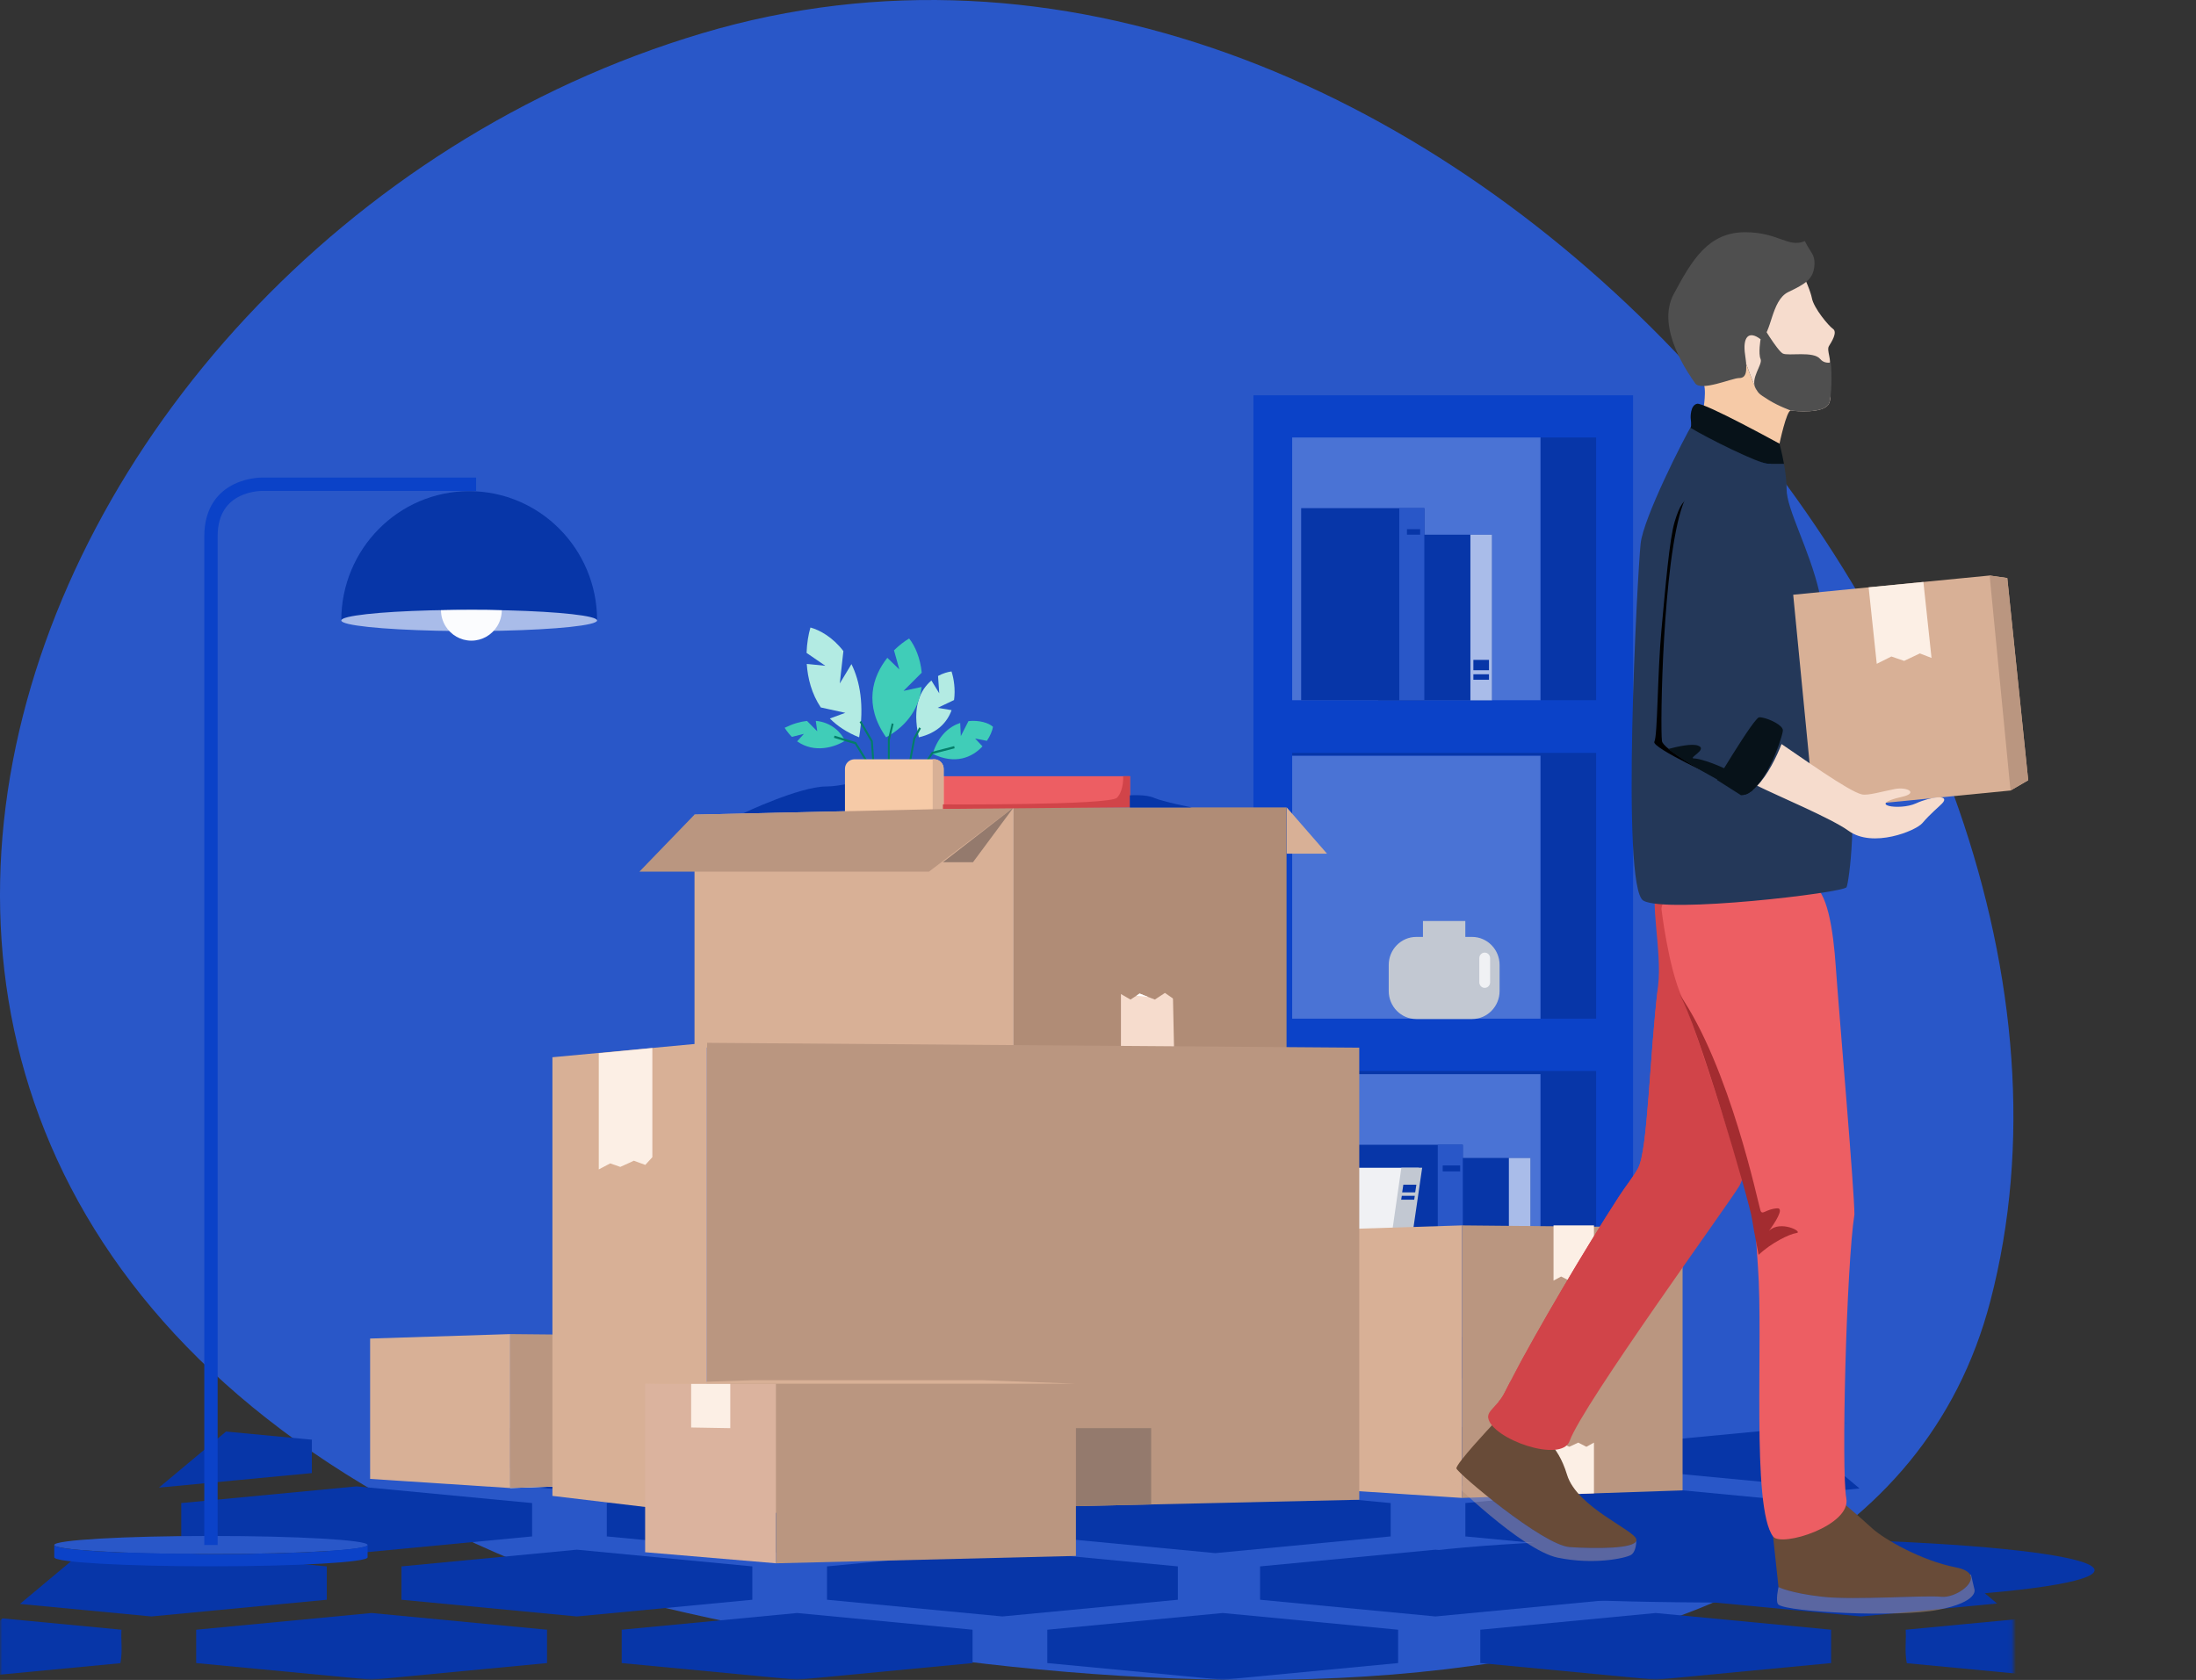 <?xml version="1.0" encoding="UTF-8"?> <svg xmlns="http://www.w3.org/2000/svg" width="494" height="378" viewBox="0 0 494 378" fill="none"><rect x="0" y="0" width="494" height="378" fill="#333333" stroke="none"/><path d="M447.729 292.777C418.238 405.501 224.328 382.612 131.059 357.077C-85.59 279.618 -3.009 55.48 157.882 7.504C318.772 -40.472 484.593 151.873 447.729 292.777Z" fill="#2957C8"></path><mask id="mask0_8925_82370" style="mask-type:alpha" maskUnits="userSpaceOnUse" x="0" y="0" width="453" height="378"><rect width="452.926" height="378" transform="translate(452.926 378) rotate(-180)" fill="#0736A8"></rect><path d="M447.729 292.777C418.238 405.501 224.328 382.612 131.059 357.077C-85.59 279.618 -3.009 55.48 157.882 7.504C318.772 -40.472 484.593 151.873 447.729 292.777Z" fill="white"></path></mask><g mask="url(#mask0_8925_82370)"><path d="M263.282 323.948V331.453L223.82 335.212L184.359 331.453V323.948L223.43 320.231L223.82 320.189L224.211 320.231L263.282 323.948Z" fill="#0736A8"></path><path d="M359.019 323.948V331.453L319.557 335.212L280.096 331.453V323.948L319.167 320.231L319.557 320.189L319.948 320.231L359.019 323.948Z" fill="#0736A8"></path><path d="M415.268 320.189C415.164 320.189 415.06 320.203 414.956 320.217H415.581C415.529 320.21 415.477 320.207 415.425 320.203C415.373 320.2 415.32 320.196 415.268 320.189Z" fill="#0736A8"></path><path d="M418.316 334.916C417.808 334.966 417.303 335.015 416.799 335.064C416.294 335.114 415.789 335.163 415.281 335.212L375.82 331.453V323.934C380.21 323.519 384.603 323.101 388.996 322.683L389.013 322.681C393.411 322.262 397.81 321.843 402.206 321.428L418.316 334.916Z" fill="#0736A8"></path><path d="M312.837 338.197V345.702C299.67 346.955 286.516 348.208 273.375 349.461L233.914 345.702V338.197L273.375 334.438L312.837 338.197Z" fill="#0736A8"></path><path d="M408.561 345.702V338.197L369.099 334.438L329.638 338.197V345.702L369.099 349.461L408.561 345.702Z" fill="#0736A8"></path><path d="M362.379 352.446V359.951L322.917 363.71L283.456 359.951V352.446L322.917 348.687L362.379 352.446Z" fill="#0736A8"></path><path d="M449.247 360.796C444.148 361.281 439.046 361.767 433.944 362.253C428.842 362.739 423.74 363.224 418.642 363.71L379.18 359.951V352.446L418.642 348.687L418.697 348.692C424.747 349.268 430.798 349.843 436.862 350.419L449.247 360.796Z" fill="#0736A8"></path><path d="M411.921 366.695V374.199L372.46 377.958L332.998 374.199V366.695L372.46 362.935L411.921 366.695Z" fill="#0736A8"></path><path d="M468.6 377.916C468.509 377.93 468.431 377.93 468.379 377.93C468.418 377.93 468.444 377.944 468.405 377.973H468.392C468.236 377.958 468.105 377.944 467.988 377.93H467.923C467.906 377.93 467.891 377.929 467.877 377.928C467.863 377.926 467.849 377.925 467.836 377.923C467.813 377.919 467.791 377.916 467.767 377.916H467.741C467.735 377.916 467.73 377.916 467.725 377.915L467.713 377.914C467.705 377.913 467.697 377.911 467.689 377.909C467.673 377.906 467.656 377.902 467.637 377.902H467.611C467.603 377.902 467.596 377.901 467.589 377.9C467.583 377.898 467.577 377.897 467.571 377.895C467.558 377.892 467.545 377.888 467.532 377.888H467.415L467.26 377.874L467.122 377.86L466.883 377.837C466.686 377.818 466.471 377.797 466.243 377.775C459.679 377.142 438.333 375.114 428.956 374.227C428.607 372.628 428.653 371.073 428.699 369.517C428.727 368.58 428.755 367.642 428.696 366.695C432.81 366.302 436.923 365.912 441.037 365.523L441.082 365.519C445.211 365.128 449.339 364.737 453.467 364.343L469.577 377.818C469.265 377.846 468.991 377.874 468.809 377.902C468.795 377.902 468.782 377.903 468.769 377.903C468.76 377.904 468.751 377.904 468.742 377.905L468.715 377.908L468.695 377.91L468.663 377.913L468.642 377.915L468.619 377.916L468.6 377.916Z" fill="#0736A8"></path><path d="M468.574 377.987C468.522 377.987 468.47 377.986 468.405 377.973L468.427 377.973L468.449 377.975C468.468 377.977 468.485 377.979 468.502 377.981C468.527 377.984 468.551 377.987 468.574 377.987Z" fill="#0736A8"></path><path d="M70.154 331.453V323.934L68.822 323.809C62.831 323.245 56.83 322.681 50.853 322.104L35.758 334.719C41.495 334.177 47.226 333.632 52.956 333.086C58.687 332.541 64.417 331.995 70.154 331.453Z" fill="#0736A8"></path><path d="M165.878 323.948V331.453L126.416 335.212C119.833 334.586 113.256 333.959 106.679 333.333C100.102 332.706 93.525 332.079 86.941 331.453V323.948L126.012 320.231L126.403 320.189L126.794 320.231C139.81 321.468 152.813 322.705 165.816 323.942L165.878 323.948Z" fill="#0736A8"></path><path d="M119.696 338.197V345.702L80.234 349.461L40.772 345.702V338.197L80.234 334.438L119.696 338.197Z" fill="#0736A8"></path><path d="M215.42 345.702V338.197L175.958 334.438L136.496 338.197V345.702L175.958 349.461L215.42 345.702Z" fill="#0736A8"></path><path d="M73.514 359.951V352.446L68.007 351.922C56.682 350.844 45.372 349.767 34.052 348.701C31.233 348.969 28.416 349.236 25.6 349.504C22.783 349.771 19.967 350.039 17.147 350.306L4.488 360.894C9.418 361.366 14.344 361.834 19.27 362.302C24.197 362.77 29.123 363.238 34.052 363.71L73.514 359.951Z" fill="#0736A8"></path><path d="M169.238 359.951V352.446L129.776 348.687L90.314 352.446V359.951L129.776 363.71L169.238 359.951Z" fill="#0736A8"></path><path d="M264.962 352.446V359.951L225.5 363.71L186.039 359.951V352.446L225.5 348.687L264.962 352.446Z" fill="#0736A8"></path><path d="M27.072 374.227C22.535 374.663 15.19 375.36 8.077 376.034L8.075 376.034L8.066 376.035C0.48 376.754 -6.842 377.448 -10.215 377.775C-10.43 377.796 -10.627 377.816 -10.808 377.835C-11 377.855 -11.175 377.874 -11.335 377.888H-11.348C-11.387 377.888 -11.427 377.888 -11.453 377.902C-11.492 377.902 -11.557 377.902 -11.635 377.916C-11.739 377.93 -11.869 377.944 -12.039 377.958C-12.013 377.958 -12 377.958 -11.986 377.973H-12.065C-12.099 377.98 -12.133 377.983 -12.169 377.987C-12.202 377.99 -12.236 377.994 -12.273 378.001C-12.286 378.001 -12.312 378.001 -12.325 377.987C-12.366 377.987 -12.407 377.99 -12.446 377.994C-12.481 377.997 -12.515 378.001 -12.546 378.001C-12.514 377.994 -12.481 377.99 -12.449 377.987C-12.416 377.983 -12.384 377.98 -12.351 377.973C-12.534 377.944 -12.586 377.93 -12.546 377.916H-12.586C-12.637 377.912 -12.693 377.905 -12.753 377.899C-12.876 377.885 -13.019 377.869 -13.185 377.86L-13.439 377.834C-13.979 377.779 -14.693 377.707 -15.542 377.635L0.568 364.146C9.476 365.005 18.398 365.85 27.319 366.695C27.266 367.63 27.295 368.555 27.324 369.48C27.374 371.048 27.424 372.615 27.072 374.227Z" fill="#0736A8"></path><path d="M123.056 366.695V374.199L109.896 375.453C101.125 376.288 92.354 377.123 83.594 377.958L44.133 374.199V366.695L83.594 362.935L123.056 366.695Z" fill="#0736A8"></path><path d="M218.78 374.199V366.695L179.318 362.935L139.857 366.695V374.199L179.318 377.958L218.78 374.199Z" fill="#0736A8"></path><path d="M314.517 366.695V374.199C301.35 375.452 288.196 376.705 275.055 377.958L235.594 374.199V366.695L275.055 362.935L314.517 366.695Z" fill="#0736A8"></path><path d="M12.211 347.627C12.211 348.16 15.778 348.652 21.6 349.02C28.038 349.421 37.238 349.67 47.451 349.67C57.665 349.67 66.858 349.421 73.303 349.02C79.124 348.652 82.691 348.16 82.691 347.627C82.691 346.498 66.923 345.598 47.451 345.598C27.98 345.598 12.211 346.504 12.211 347.627Z" fill="#2957C8"></path><path d="M12.211 347.627V350.4C12.211 351.53 27.98 352.429 47.451 352.429C66.923 352.429 82.691 351.523 82.691 350.4V347.627C82.691 348.16 79.124 348.652 73.303 349.02C66.865 349.421 57.665 349.67 47.451 349.67C37.238 349.67 28.045 349.421 21.6 349.02C15.778 348.652 12.211 348.16 12.211 347.627Z" fill="#0B42C8"></path><path d="M107.107 108.954H59.114C59.114 108.954 47.458 108.632 47.458 120.68C47.458 135.782 47.458 347.634 47.458 347.634" stroke="#0B42C8" stroke-width="3" stroke-miterlimit="10"></path><path d="M76.772 139.605H134.323C134.323 123.544 121.433 110.517 105.541 110.517C89.65 110.517 76.772 123.544 76.772 139.605Z" fill="#0736A8"></path><path d="M134.323 139.605C134.323 140.709 125.221 141.635 112.883 141.918C110.538 141.964 108.082 141.99 105.548 141.99C103.007 141.99 100.558 141.964 98.213 141.918C85.875 141.635 76.772 140.715 76.772 139.605C76.772 138.548 85.225 137.635 96.881 137.332C99.623 137.26 102.533 137.221 105.554 137.221C108.575 137.221 111.486 137.26 114.228 137.332C125.871 137.635 134.323 138.548 134.323 139.605Z" fill="#A9BCE9"></path><path d="M112.883 137.313C112.876 138.633 112.486 139.881 111.83 140.926C110.615 142.863 108.484 144.151 106.041 144.151C103.605 144.151 101.467 142.863 100.253 140.926C99.596 139.881 99.207 138.633 99.2 137.313C101.364 137.253 103.657 137.227 106.041 137.227C108.426 137.221 110.726 137.253 112.883 137.313Z" fill="#FBFCFE"></path></g><path d="M367.368 88.942H281.969V310.183H367.368V88.942Z" fill="#0B42C8"></path><path opacity="0.4" fill-rule="evenodd" clip-rule="evenodd" d="M346.561 98.438H290.682V157.55H346.561V98.438ZM346.561 170.012H290.682V229.206H346.561V170.012ZM290.682 241.68H346.561V300.792H290.682V241.68Z" fill="#A9BCE9"></path><path d="M359.059 98.438H346.561V157.538H359.059V98.438Z" fill="#0736A8"></path><path d="M359.059 169.4V229.206H346.561V170.012H290.682V169.4H359.059Z" fill="#0736A8"></path><path d="M359.059 240.974V300.792H346.561V241.68H290.682V240.974H359.059Z" fill="#0736A8"></path><path d="M335.632 120.304H310.012V157.573H335.632V120.304Z" fill="#0736A8"></path><path d="M335.632 120.304H330.773V157.573H335.632V120.304Z" fill="#A9BCE9"></path><path d="M334.951 151.713H331.442V152.948H334.951V151.713Z" fill="#0736A8"></path><path d="M334.951 148.476H331.442V150.807H334.951V148.476Z" fill="#0736A8"></path><path d="M320.41 114.337H292.701V157.561H320.41V114.337Z" fill="#0736A8"></path><path d="M320.41 114.337H314.778V157.561H320.41V114.337Z" fill="#2957C8"></path><path d="M319.464 119.068H316.498V120.304H319.464V119.068Z" fill="#0736A8"></path><path d="M344.287 260.544H318.667V300.815H344.287V260.544Z" fill="#0736A8"></path><path d="M344.287 260.544H339.429V300.815H344.287V260.544Z" fill="#A9BCE9"></path><path d="M329.064 257.578H301.355V300.803H329.064V257.578Z" fill="#0736A8"></path><path d="M329.064 257.578H323.433V300.803H329.064V257.578Z" fill="#2957C8"></path><path d="M313.739 300.816H290.692L296.174 262.758H319.174L313.739 300.816Z" fill="#F0F1F4"></path><path d="M319.924 262.745L317.489 279.467L314.454 300.791H309.769L315.239 262.745H319.924Z" fill="#C2C8D2"></path><path fill-rule="evenodd" clip-rule="evenodd" d="M315.423 268.287H318.355L318.62 266.557H315.689L315.423 268.287ZM315.204 269.935H318.135L318.262 269.064H315.343L315.204 269.935Z" fill="#0736A8"></path><path d="M328.472 262.234H324.542V263.568H328.472V262.234Z" fill="#0736A8"></path><path d="M328.05 296.237H324.542V297.578H328.05V296.237Z" fill="#0736A8"></path><path d="M324.542 292.73H328.05V295.237H324.542V292.73Z" fill="#0736A8"></path><path opacity="0.5" d="M318.701 300.791H314.454L317.01 282.912L318.701 300.791Z" fill="#2957C8"></path><path d="M320.099 207.235H329.631V210.813H331.166C334.559 210.813 337.34 213.649 337.34 217.109V222.993C337.34 226.453 334.559 229.289 331.166 229.289H318.576C315.183 229.289 312.401 226.453 312.401 222.993V217.109C312.401 213.649 315.183 210.813 318.576 210.813H320.099V207.235Z" fill="#C2C8D2"></path><path d="M333.994 222.274C333.325 222.274 332.782 221.721 332.782 221.038V215.578C332.782 214.896 333.325 214.342 333.994 214.342C334.663 214.342 335.206 214.896 335.206 215.578V221.038C335.206 221.721 334.663 222.274 333.994 222.274Z" fill="#F0F1F4"></path><path d="M328.886 337.042L273.088 333.404V277.496L328.886 275.718V337.042Z" fill="#D8B096"></path><path d="M378.505 276.203V335.344L358.566 336.017L349.473 336.341L328.886 337.041V275.718L378.505 276.203Z" fill="#BA9680"></path><path d="M349.474 275.718V288.139L351.174 287.223L353.008 288.139L355.032 287.223L357.029 288.139L358.567 286.764V275.718H349.474Z" fill="#FCEFE5"></path><path d="M358.567 324.594V336.018L349.474 336.341V325.995L351.012 324.594L353.008 325.537L355.032 324.594L356.867 325.537L358.567 324.594Z" fill="#FCEFE5"></path><path d="M142.809 328.699L114.779 330.251V334.818L169.848 332.945L142.809 328.699Z" fill="#F0F5FB"></path><path d="M114.779 334.818L83.259 332.763V301.181L114.779 300.177V334.818Z" fill="#D8B096"></path><path d="M142.809 300.45V333.859L131.545 334.239L126.409 334.422L114.779 334.818V300.176L142.809 300.45Z" fill="#BA9680"></path><path d="M126.409 300.176V307.193L127.369 306.675L128.406 307.193L129.549 306.675L130.677 307.193L131.546 306.417V300.176H126.409Z" fill="#FCEFE5"></path><path d="M131.546 327.786V334.239L126.409 334.422V328.577L127.278 327.786L128.406 328.319L129.549 327.786L130.585 328.319L131.546 327.786Z" fill="#FCEFE5"></path><path d="M167.113 183.03C167.113 183.03 179.846 176.955 185.929 176.955C192.011 176.955 202.779 172.353 208.295 173.598C211.62 174.352 219.214 181.86 219.214 181.86L167.113 183.03Z" fill="#0736A8"></path><path d="M254.2 174.654V181.671L212.111 182.048V174.654H254.2Z" fill="#ED5E63"></path><path d="M289.413 181.671H228.018V235.736H289.413V181.671Z" fill="#B08C76"></path><path d="M228.019 235.698H156.233V183.293L228.019 181.671V235.698Z" fill="#D8B096"></path><path d="M264.1 235.698H252.161V223.663L254.315 224.908L255.637 224.04L256.355 223.55L258.244 224.304L259.793 224.908L260.36 224.531L262.022 223.437H262.098L263.836 224.644L263.873 224.87L264.1 235.698Z" fill="#F6DCCD"></path><path d="M305.773 235.736V337.451L258.961 338.508L235.537 339.036L159.066 340.734V234.642L305.773 235.736Z" fill="#BA9680"></path><path d="M159.029 340.734L124.27 336.584V237.886L159.029 234.642V340.734Z" fill="#D8B096"></path><path d="M146.75 235.811V260.373L145.163 262.108L142.896 261.278L142.594 261.165L141.876 261.504L139.533 262.561L138.589 262.221L137.266 261.769L134.697 263.127V236.981L146.75 235.811Z" fill="#FCEFE5"></path><path d="M258.961 321.341V338.508L235.536 339.036V321.341H258.961Z" fill="#947A6D"></path><path d="M174.595 311.344V351.751L145.125 349.26V311.344H174.595Z" fill="#DBB39E"></path><path d="M242.035 311.344H174.595V351.751L242.035 350.091V311.344Z" fill="#BA9680"></path><path d="M164.281 311.344V321.342L155.478 321.191V311.344H164.281Z" fill="#FCEFE5"></path><path d="M145.125 311.343L169.456 310.551H221.066L242.035 311.343H174.595H145.125Z" fill="#D8B096"></path><path d="M258.244 224.305L255.637 224.04L256.355 223.55L258.244 224.305Z" fill="white"></path><path d="M181.536 162.212L183.84 164.541L183.515 162.194C187.177 162.535 189.313 164.955 190.077 166.672C187.871 168.09 183.241 169.591 179.32 166.803L180.84 165.127L178.135 165.799C177.565 165.233 177.019 164.557 176.509 163.756C178.384 162.84 180.057 162.366 181.536 162.212Z" fill="#40CDB8"></path><path d="M189.725 146.502L188.91 153.789L191.538 149.43C193.449 153.292 194.454 158.66 193.264 165.9C190.51 164.811 188.352 163.349 186.677 161.664L190.159 160.388L184.641 159.178C182.584 156.112 181.698 152.626 181.483 149.385L185.663 149.805L181.442 146.907C181.515 144.705 181.866 142.719 182.309 141.194C184.431 141.765 187.359 143.404 189.725 146.502Z" fill="#B3EBE3"></path><path d="M215.999 162.664L216.146 165.623L217.86 162.255C220.272 161.981 222.468 162.676 223.381 163.539C223.213 164.458 222.746 165.592 222.002 166.69L219.358 166.169L221.013 167.936C218.725 170.407 214.895 172.115 209.812 169.615C211.076 165.533 213.51 163.495 215.999 162.664Z" fill="#40CDB8"></path><path d="M209.523 153.12L211.29 155.998L211.018 152.098C212.085 151.512 213.16 151.193 214.051 151.077C214.579 152.717 214.954 155.107 214.618 157.511L210.94 159.265L214.063 159.788C213.085 162.498 210.917 164.914 206.697 165.9C205.1 159.164 207.01 155.231 209.523 153.12Z" fill="#B3EBE3"></path><path d="M201.109 146.334C202.258 145.193 203.455 144.29 204.512 143.665C205.858 145.33 207.055 148.163 207.345 151.363L203.251 155.455L207.315 154.571C206.851 158.68 204.657 162.949 199.339 165.9C194.227 158.62 196.26 152.236 199.608 148.011L202.315 150.635L201.109 146.334Z" fill="#40CDB8"></path><path fill-rule="evenodd" clip-rule="evenodd" d="M195.914 166.871L193.371 162.476L193.729 162.194L196.335 166.698L196.754 172.446L196.323 172.489L195.914 166.871ZM200.606 162.75L201.022 162.886L200.157 166.498V172.789H199.725V166.429L200.606 162.75ZM206.793 163.647L207.158 163.918L205.891 166.239L204.704 172.522L204.281 172.413L205.485 166.044L206.793 163.647ZM192.317 167.435L187.61 166.01L187.719 165.522L192.576 166.993L196.3 173.017L195.949 173.312L192.317 167.435ZM214.653 167.879L214.746 168.371L209.857 169.638L207.882 172.622L207.54 172.314L209.611 169.186L214.653 167.879Z" fill="#037D69"></path><path d="M192.254 170.841H201.396H210.103C211.305 170.841 212.279 171.799 212.279 172.979V186.235C212.279 189.656 209.232 193.077 206.185 193.077H197.043C193.56 193.077 190.077 189.228 190.077 186.235V172.979C190.077 171.799 191.052 170.841 192.254 170.841Z" fill="#F6CAA7"></path><path d="M210.223 170.841H209.812V185.807C209.812 191.281 206.111 192.649 206.111 193.077C210.428 193.077 212.279 188.587 212.279 186.235V172.979C212.279 171.799 211.358 170.841 210.223 170.841Z" fill="#D8B096"></path><path d="M156.232 183.293L143.84 196.121H208.976L228.018 181.671L156.232 183.293Z" fill="#BA9680"></path><path d="M212.111 194.008H218.874L228.017 181.671L212.111 194.008Z" fill="#947A6D"></path><path d="M289.451 181.671L298.519 192.084H289.451V181.671Z" fill="#D8B096"></path><path d="M254.2 174.654V181.633L212.111 182.011V180.992C212.111 180.992 249.704 181.218 251.291 179.483C252.878 177.747 252.651 174.654 252.651 174.654H254.2Z" fill="#D14449"></path><path d="M254.201 178.955C254.201 178.955 257.79 178.691 259.604 179.521C261.455 180.351 268.067 181.671 268.067 181.671H254.163V178.955H254.201Z" fill="#0736A8"></path><ellipse cx="388.235" cy="353.313" rx="82.953" ry="7.267" fill="#0736A8"></ellipse><path d="M368.108 346.38C368.108 346.38 368.108 346.475 368.108 346.639V346.648C367.697 348.503 358.932 348.503 353.132 348.111C347.062 347.71 327.837 331.441 327.628 330.426C327.427 329.41 335.623 320.701 335.623 320.701L346.453 323.105C346.453 323.105 350.294 324.531 352.523 331.851C354.752 339.172 367.7 344.253 368.108 346.38Z" fill="#684B38"></path><path opacity="0.4" d="M368.108 346.648C368.088 347.355 367.936 349.242 366.916 349.854C365.649 350.618 358.55 352.151 350.435 350.486C342.319 348.829 325.95 332.656 325.95 332.656L327.628 330.426C327.838 331.441 347.065 347.707 353.132 348.111C358.935 348.503 367.7 348.503 368.108 346.648Z" fill="#D8B096"></path><path d="M436.704 359.29C432.863 358.889 417.279 360.104 409.999 359.29C402.711 358.476 400.082 357.109 400.082 357.109L398.861 345.731L410.398 334.515C410.398 334.515 418.497 341.406 421.117 343.847C423.745 346.288 432.254 351.167 439.942 352.659C441.818 353.023 442.809 353.626 443.191 354.324C444.375 356.494 439.62 359.605 436.704 359.29Z" fill="#684B38"></path><path opacity="0.4" d="M436.049 362.207C426.923 363.996 402.231 362.73 400.082 361.059C399.304 360.453 400.082 357.106 400.082 357.106C400.082 357.106 402.711 358.473 409.999 359.287C417.279 360.101 432.864 358.886 436.704 359.287C439.62 359.602 444.375 356.494 443.194 354.321L443.384 354.312L444.165 357.622C444.165 357.622 445.185 360.427 436.049 362.207Z" fill="#D8B096"></path><path d="M391.298 266.798C389.077 270.635 356.017 316.042 353.113 324.196C351.283 329.344 335.554 323.755 334.781 319.037C334.58 317.822 335.81 316.988 337.077 315.448C337.571 314.853 338.068 314.166 338.496 313.304C338.915 312.461 339.381 311.552 339.886 310.577C339.886 310.568 339.895 310.568 339.895 310.557C339.915 310.507 339.944 310.461 339.981 310.404C345.649 299.551 356.503 281.072 364.248 269.141C365.819 266.728 367.488 264.72 368.508 262.816C370.7 258.75 371.07 237.562 372.995 221.859C372.995 221.83 372.995 221.821 372.995 221.821C373.949 214.013 370.872 201.877 372.995 199.58C376.701 195.56 401.651 201.409 404.254 208.383C406.865 215.36 393.518 262.971 391.298 266.798Z" fill="#D14449"></path><path d="M343.616 314.59C343.521 314.562 343.369 314.524 343.147 314.458C341.547 313.999 338.956 314.743 337.077 315.453C337.571 314.859 338.068 314.172 338.496 313.309C338.916 312.467 339.381 311.558 339.887 310.583C338.795 312.703 342.814 314.293 343.616 314.59Z" fill="#D14449"></path><path d="M368.652 267.363C363.622 269.891 342.07 306.58 339.984 310.406C345.652 299.554 356.506 281.075 364.251 269.144C365.822 266.731 367.491 264.723 368.511 262.818C370.703 258.753 371.074 237.564 372.998 221.861C372.978 223.27 372.616 260.484 374.532 261.451C376.494 262.435 373.751 264.798 368.652 267.363Z" fill="#D14449"></path><path d="M398.864 345.728C393.92 339.143 396.703 301.917 395.456 285.008C395.123 280.558 394.95 277.514 394.95 276.816C394.95 273.466 381.601 231.302 378.456 224.605C375.321 217.908 373.75 204.51 373.75 204.51C373.951 197.409 403.96 197.81 407.496 198.988C411.021 200.173 412.395 209.035 412.983 217.706C413.575 226.377 417.164 267.93 417.164 273.243C415.367 284.559 414.164 331.011 415.336 337.114C416.517 343.232 400.731 348.206 398.864 345.728Z" fill="#ED5E63"></path><path d="M404.092 277.449C402.598 277.629 398.402 279.676 395.605 282.354C394.743 277.976 394.209 274.974 394.126 274.281C393.726 270.955 381.687 229.934 377.765 223.66C389.138 239.981 395.574 271.09 396.012 272.331C396.45 273.569 397.13 272.052 399.797 271.877C401.491 271.769 399.196 275.256 397.924 276.97C400.454 274.407 405.861 277.237 404.092 277.449Z" fill="#A32C30"></path><path d="M402.875 92.362H402.837C401.883 92.362 400.303 99.827 400.303 99.827C400.303 99.827 383.107 93.138 383.297 91.242C383.297 91.242 383.345 90.965 383.391 90.544C383.506 89.499 383.659 87.54 383.297 86.458C383.182 86.103 382.782 85.368 382.297 84.323L390.556 75.663C390.556 75.663 394.081 85.636 394.986 87.445C395.891 89.263 402.875 92.362 402.875 92.362Z" fill="#F6CAA7"></path><path d="M411.429 85.128C411.705 87.07 412.104 89.491 411.421 90.841C410.269 93.118 403.816 92.544 402.874 92.362C402.874 92.362 399.769 90.983 397.425 89.52C396.261 88.793 395.29 88.045 394.986 87.442C394.081 85.633 390.556 75.66 390.556 75.66L382.297 84.32C380.668 80.837 378.039 74.05 381.343 67.613C385.629 59.239 394.718 53.719 398.893 54.282C403.067 54.856 407.163 64.75 407.583 67.038C407.993 69.327 411.38 73.346 412.317 73.981C413.435 74.737 412.012 76.933 411.421 77.891C410.829 78.837 412.202 81.316 411.421 82.265C411.096 82.661 411.24 83.78 411.429 85.128Z" fill="#F6DCCD"></path><path d="M408.178 59.44C408.029 62.797 406.201 63.824 402.283 65.711C398.364 67.598 398.559 75.271 396.052 76.333C393.35 74.262 391.964 75.86 392.575 79.873C393.19 83.887 392.719 85.067 391.194 85.067C389.665 85.067 382.644 88.135 381.337 86.248C380.03 84.36 372.391 73.854 376.505 66.182C380.619 58.509 384.269 52.253 392.575 52.253C400.09 52.253 402.283 55.847 406 54.244C407.319 56.902 408.275 57.242 408.178 59.44Z" fill="#4F4F4F"></path><path d="M411.42 90.841C410.268 93.118 403.816 92.544 402.874 92.362C402.874 92.362 400.187 91.446 397.843 89.983C395.499 88.52 395.64 88.508 394.985 87.442C393.607 85.198 396.594 82.018 396.051 80.782C395.5 79.547 396.051 76.333 396.051 76.333V72.582C396.051 72.582 399.823 78.927 401.061 79.547C402.291 80.159 407.933 78.924 409.467 80.782C410.116 81.559 411.009 81.692 411.828 81.567C412.107 83.509 412.104 89.491 411.42 90.841Z" fill="#4F4F4F"></path><path d="M415.403 199.611C414.851 200.892 374.796 205.602 369.679 202.644C364.554 199.698 368.364 128.691 369.07 122.279C369.7 116.529 378.703 98.757 380.771 95.323C384.259 97.467 395.635 104.357 397.769 104.357H401.314C401.628 106.146 401.906 108.224 401.906 110.091C401.906 114.589 407.014 123.566 409.252 133.192C411.481 142.81 412.76 160.772 415.405 171.682C418.043 182.575 415.954 198.327 415.403 199.611Z" fill="#243859"></path><path d="M401.312 104.355H397.767C395.632 104.355 383.807 98.416 380.319 96.272C380.558 95.871 380.319 94.026 380.319 94.026C380.319 94.026 380.185 91.165 381.777 90.85C383.377 90.524 400.297 99.827 400.297 99.827C400.297 99.827 400.855 101.81 401.312 104.355Z" fill="#071219"></path><path d="M380.772 111.465C378.643 112.57 377.891 113.574 376.725 117.383C375.559 121.189 374.639 132.193 373.751 141.731C372.838 151.534 372.897 165.559 372.156 166.893C371.415 168.226 387.138 175.419 387.138 175.419L390.556 121.483C390.553 121.483 392.585 105.327 380.772 111.465Z" fill="black"></path><path d="M456.256 175.56L452.275 177.869L408.094 182.194L403.389 133.818L420.358 132.153L432.677 130.947L447.578 129.493L451.548 130.059L456.256 175.56Z" fill="#D8B096"></path><path d="M456.257 175.56L452.275 177.869L447.578 129.493L451.548 130.059L456.257 175.56Z" fill="#BA9680"></path><path d="M434.504 148.038L431.884 147.025L428.342 148.699L425.472 147.715L422.185 149.36L420.358 132.154L432.677 130.947L434.504 148.038Z" fill="#FCEFE5"></path><path d="M400.783 166.041C399.821 169.226 397.201 175.707 394.075 178.05C393.656 178.365 393.228 178.616 392.788 178.757C390.691 177.695 388.531 176.556 386.434 175.407C381.814 172.862 377.563 170.317 375.391 168.525C374.477 167.778 373.923 167.166 373.865 166.745C373.426 163.51 374.018 126.082 378.571 113.539C384.613 96.886 397.56 113.06 397.359 118.236C396.96 128.743 391.157 157.855 391.157 157.855C391.157 157.855 393.024 159.797 395.331 161.779C396.397 162.688 397.551 163.605 398.666 164.361C399.241 164.748 399.973 165.331 400.783 166.041Z" fill="#243859"></path><path d="M394.3 177.773C394.185 177.869 394.07 177.964 393.958 178.05C393.539 178.365 393.11 178.616 392.671 178.757H392.662C390.577 177.695 388.405 176.547 386.316 175.407V175.399C381.685 172.862 377.445 170.309 375.273 168.528C377.609 167.905 380.62 167.276 381.97 167.763C384.343 168.615 379.473 170.655 381.14 170.655C382.139 170.655 385.219 171.63 387.839 172.856C389.591 173.67 391.145 174.608 391.717 175.422C392.223 176.146 393.185 176.988 394.3 177.773Z" fill="#071219"></path><path d="M401.065 164.327C401.065 164.488 401.007 164.815 400.884 165.273C400.826 165.504 400.752 165.752 400.666 166.038C400.533 166.479 400.37 166.976 400.18 167.521C399.169 170.372 397.388 174.392 395.253 176.813C394.94 177.167 394.624 177.491 394.3 177.77C394.185 177.866 394.07 177.961 393.958 178.048C393.538 178.362 393.11 178.613 392.671 178.754H392.662C392.329 178.879 391.996 178.936 391.654 178.936L386.253 175.5C386.253 175.5 386.273 175.462 386.319 175.404V175.396C386.356 175.329 386.414 175.223 386.5 175.09C386.767 174.631 387.253 173.838 387.844 172.851C390.008 169.319 393.751 163.32 395.219 161.779C395.429 161.56 395.589 161.424 395.696 161.407C395.877 161.369 396.135 161.398 396.42 161.456C398.034 161.744 401.065 163.17 401.065 164.327Z" fill="#071219"></path><path d="M432.442 185.206C430.975 186.938 421.291 190.896 415.843 186.938C411.965 184.119 399.675 178.996 395.293 176.795C397.664 174.351 399.643 170.295 400.766 167.417C404.829 170.123 415.932 178.149 418.875 178.755C420.241 179.034 423.378 178.088 426.238 177.537C429.097 176.987 431.622 178.455 427.843 179.296C419.563 181.14 427.356 182.427 430.975 180.776C434.585 179.133 438.776 178.755 436.898 180.776C436.31 181.409 434.229 183.095 432.442 185.206Z" fill="#F6DCCD"></path></svg> 